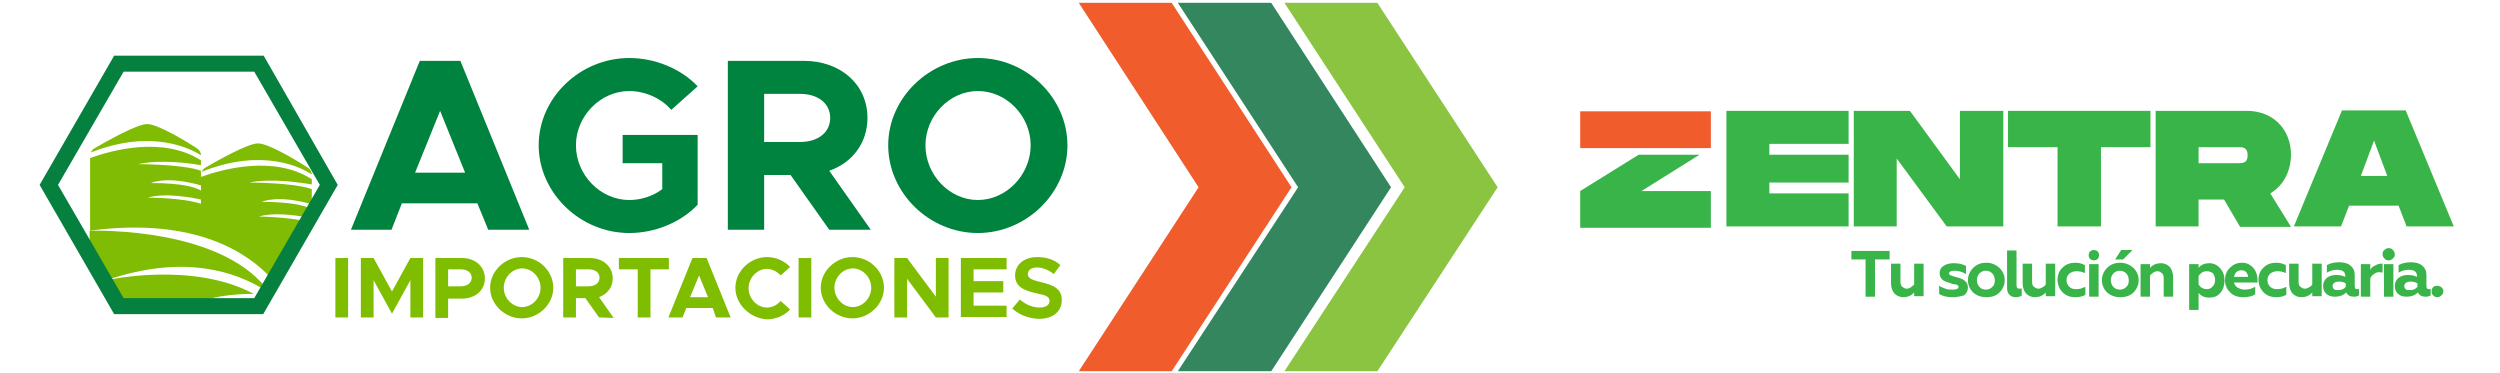 <?xml version="1.0" encoding="utf-8"?>
<!-- Generator: Adobe Illustrator 27.6.1, SVG Export Plug-In . SVG Version: 6.00 Build 0)  -->
<svg version="1.1" id="Layer_1" xmlns="http://www.w3.org/2000/svg" xmlns:xlink="http://www.w3.org/1999/xlink" x="0px" y="0px"
	 viewBox="0 0 530 79" style="enable-background:new 0 0 530 79;" xml:space="preserve">
<style type="text/css">
	.st0{fill:#FFFFFF;}
	.st1{fill:#8AC440;}
	.st2{opacity:0.8;fill:#016836;enable-background:new    ;}
	.st3{fill:#F05C2C;}
	.st4{fill:#39B449;}
	.st5{fill:#00833F;}
	.st6{fill:#7FBD01;}
	.st7{fill:#80BC04;}
	.st8{fill:#06803F;}
</style>
<rect x="-62.7" y="-46.2" class="st0" width="602.2" height="167.1"/>
<g>
	<polygon class="st0" points="7.3,0.6 238.5,0.6 258.8,40.1 238.2,78.7 7.3,78.7 	"/>
	<polygon class="st0" points="528.7,78.7 285.9,78.7 303,39.2 285.9,0.6 528.7,0.6 	"/>
	<g>
		<g>
			<polygon class="st1" points="272.3,0.6 292,0.6 317.5,39.7 292,78.7 272.3,78.7 297.8,39.7 			"/>
			<polygon class="st2" points="249.7,0.6 269.5,0.6 294.9,39.7 269.5,78.7 249.7,78.7 275.2,39.7 			"/>
			<polygon class="st3" points="228.7,0.6 248.4,0.6 273.8,39.7 248.4,78.7 228.7,78.7 254.1,39.7 			"/>
		</g>
		<g>
			<polygon class="st4" points="360.3,32.8 348,40.5 362.7,40.5 362.7,48.3 335,48.3 335,40.5 347.4,32.8 			"/>
			<polygon class="st4" points="375.1,30.5 375.1,32.8 391.9,32.8 391.9,38.7 375.1,38.7 375.1,41 391.9,41 391.9,48 366,48 
				366,23.5 391.9,23.5 391.9,30.5 			"/>
			<polygon class="st4" points="424.7,23.5 424.7,48 412.7,48 402.1,33.6 402.1,48 393,48 393,23.5 404.9,23.5 415.5,38 415.5,23.5 
							"/>
			<polygon class="st4" points="455.9,31.2 445.4,31.2 445.4,48 436.2,48 436.2,31.2 425.7,31.2 425.7,23.5 455.9,23.5 			"/>
			<path class="st4" d="M481.3,41l4.4,7.1h-10.8l-3.4-5.8h-5.4V48H457V23.5h19.3c5.6,0,9.4,3.9,9.4,9.4
				C485.6,36.5,484,39.4,481.3,41 M466.1,34.6h8.4c0.9,0,2,0,2-1.7s-1.1-1.7-2-1.7h-8.4V34.6z"/>
			<path class="st4" d="M508.5,43.6H498l-1.7,4.4h-10l10.2-24.6H510L520.2,48h-10L508.5,43.6z M506.1,37.3l-2.8-7.5l-2.8,7.5H506.1z
				"/>
			<rect x="335" y="23.6" class="st3" width="27.7" height="7.8"/>
			<g>
				<path class="st4" d="M392.5,55v-1.8h8.1V55h-3.1v7.9h-2V55H392.5z"/>
				<path class="st4" d="M407.8,55.9v6.9h-2V62c-0.6,0.7-1.4,1-2.3,1c-0.8,0-1.4-0.3-1.9-0.8c-0.4-0.5-0.7-1.2-0.7-2.1v-4.2h2v3.8
					c0,0.5,0.1,0.9,0.4,1.1c0.2,0.2,0.6,0.4,0.9,0.4s0.6-0.1,0.9-0.3s0.5-0.4,0.7-0.6v-4.4H407.8z"/>
				<path class="st4" d="M414,63c-1.2,0-2.2-0.2-2.9-0.7v-1.7c0.3,0.2,0.8,0.4,1.3,0.6c0.5,0.2,1,0.2,1.6,0.2c0.8,0,1.2-0.2,1.2-0.6
					c0-0.2-0.1-0.3-0.3-0.4c-0.1-0.1-0.2-0.1-0.4-0.1l-0.5-0.1c-0.1,0-0.2,0-0.3-0.1c-0.1,0-0.2-0.1-0.3-0.1
					c-0.8-0.2-1.4-0.5-1.7-0.8c-0.3-0.3-0.5-0.8-0.5-1.3c0-0.7,0.3-1.2,0.8-1.5c0.5-0.4,1.3-0.6,2.2-0.6c1.1,0,1.9,0.2,2.6,0.6v1.7
					c-0.8-0.5-1.7-0.7-2.5-0.7c-0.7,0-1.1,0.2-1.1,0.6c0,0.1,0,0.1,0.1,0.2c0,0.1,0.1,0.1,0.1,0.1s0.1,0.1,0.2,0.1s0.2,0,0.3,0.1
					c0.1,0,0.2,0.1,0.3,0.1l0.7,0.2c0.8,0.2,1.3,0.4,1.7,0.8c0.4,0.3,0.6,0.8,0.6,1.4c0,0.6-0.3,1.2-0.8,1.6
					C415.7,62.8,415,63,414,63z"/>
				<path class="st4" d="M417.2,59.4c0-1,0.4-1.9,1.1-2.6c0.7-0.7,1.6-1.1,2.8-1.1c1.1,0,2,0.4,2.8,1.1c0.7,0.7,1.1,1.6,1.1,2.6
					s-0.4,1.9-1.1,2.6c-0.7,0.7-1.6,1-2.8,1c-1.1,0-2-0.3-2.8-1C417.6,61.3,417.2,60.4,417.2,59.4z M419.1,59.4c0,0.6,0.2,1,0.5,1.4
					c0.4,0.4,0.8,0.6,1.4,0.6s1-0.2,1.4-0.6c0.4-0.4,0.5-0.8,0.5-1.4c0-0.6-0.2-1-0.5-1.4c-0.4-0.4-0.8-0.6-1.4-0.6s-1,0.2-1.4,0.6
					C419.3,58.4,419.1,58.8,419.1,59.4z"/>
				<path class="st4" d="M427.3,63c-0.6,0-1-0.2-1.3-0.5s-0.5-0.8-0.5-1.4v-8h2v7.4c0,0.5,0.2,0.7,0.6,0.7c0.2,0,0.4,0,0.5-0.1v1.6
					C428.2,62.9,427.8,63,427.3,63z"/>
				<path class="st4" d="M433.7,60.3v-4.4h2v6.9h-2V62c-0.6,0.7-1.4,1-2.3,1c-0.8,0-1.4-0.3-1.9-0.8c-0.4-0.5-0.7-1.2-0.7-2.1v-4.2
					h2v3.8c0,0.5,0.1,0.9,0.4,1.1c0.2,0.2,0.6,0.4,0.9,0.4s0.6-0.1,0.9-0.3C433.3,60.8,433.5,60.6,433.7,60.3z"/>
				<path class="st4" d="M439.9,63c-1,0-1.9-0.3-2.6-1s-1.1-1.6-1.1-2.7s0.4-2,1.1-2.6c0.7-0.7,1.6-1,2.7-1c0.8,0,1.4,0.2,2,0.5v1.7
					c-0.6-0.3-1.2-0.4-1.8-0.4c-0.6,0-1.1,0.2-1.5,0.5c-0.4,0.4-0.6,0.8-0.6,1.4c0,0.6,0.2,1,0.6,1.4s0.9,0.5,1.5,0.5
					c0.7,0,1.3-0.2,1.9-0.5v1.7C441.5,62.9,440.7,63,439.9,63z"/>
				<path class="st4" d="M442.8,54.1c0-0.3,0.1-0.6,0.3-0.8c0.2-0.2,0.5-0.3,0.8-0.3s0.6,0.1,0.8,0.3c0.2,0.2,0.3,0.5,0.3,0.8
					s-0.1,0.6-0.3,0.8c-0.2,0.2-0.5,0.3-0.8,0.3s-0.6-0.1-0.8-0.3C442.9,54.7,442.8,54.4,442.8,54.1z M444.9,62.9h-2V56h2V62.9z"/>
				<path class="st4" d="M445.6,59.4c0-1,0.4-1.9,1.1-2.6c0.7-0.7,1.6-1.1,2.8-1.1c1.1,0,2,0.4,2.8,1.1c0.7,0.7,1.1,1.6,1.1,2.6
					s-0.4,1.9-1.1,2.6c-0.7,0.7-1.6,1-2.8,1c-1.1,0-2-0.3-2.8-1C446,61.3,445.6,60.4,445.6,59.4z M447.5,59.4c0,0.6,0.2,1,0.5,1.4
					c0.4,0.4,0.8,0.6,1.4,0.6s1-0.2,1.4-0.6c0.4-0.4,0.5-0.8,0.5-1.4c0-0.6-0.2-1-0.5-1.4c-0.4-0.4-0.8-0.6-1.4-0.6s-1,0.2-1.4,0.6
					C447.7,58.4,447.5,58.8,447.5,59.4z M450.1,55h-1.7l1.3-2h2.4L450.1,55z"/>
				<path class="st4" d="M455.8,58.5v4.4h-2V56h2v0.8c0.6-0.7,1.4-1,2.3-1c0.8,0,1.4,0.3,1.9,0.8c0.4,0.5,0.7,1.2,0.7,2.1v4.2h-2V59
					c0-0.5-0.1-0.9-0.4-1.1c-0.2-0.2-0.6-0.4-0.9-0.4s-0.6,0.1-0.9,0.3S455.9,58.2,455.8,58.5z"/>
				<path class="st4" d="M468.4,55.8c0.9,0,1.7,0.4,2.3,1.1c0.6,0.7,0.9,1.5,0.9,2.6c0,1-0.3,1.9-0.9,2.6c-0.6,0.7-1.4,1-2.3,1
					c-1,0-1.7-0.3-2.3-1v3.6h-2V56h2v0.8C466.6,56.1,467.4,55.8,468.4,55.8z M467.8,57.5c-0.4,0-0.7,0.1-1,0.3s-0.5,0.4-0.7,0.7v1.8
					c0.2,0.3,0.4,0.6,0.7,0.7c0.3,0.2,0.6,0.3,1,0.3c0.6,0,1-0.2,1.3-0.6c0.4-0.4,0.5-0.8,0.5-1.4c0-0.5-0.2-1-0.5-1.4
					C468.8,57.7,468.4,57.5,467.8,57.5z"/>
				<path class="st4" d="M475.5,63c-1.1,0-2-0.3-2.7-1s-1.1-1.5-1.1-2.6c0-1,0.3-1.9,1-2.6c0.7-0.7,1.5-1.1,2.6-1.1
					c1,0,1.8,0.4,2.4,1.1c0.6,0.7,0.9,1.6,0.9,2.6v0.5h-5c0.1,0.5,0.4,0.8,0.8,1.1c0.4,0.2,0.9,0.4,1.5,0.4c0.8,0,1.5-0.2,2.2-0.6
					v1.6C477.5,62.8,476.7,63,475.5,63z M473.6,58.7h3c0-0.4-0.2-0.7-0.4-1c-0.3-0.3-0.6-0.4-1-0.4s-0.8,0.1-1.1,0.4
					C473.9,57.9,473.7,58.3,473.6,58.7z"/>
				<path class="st4" d="M482.5,63c-1,0-1.9-0.3-2.6-1s-1.1-1.6-1.1-2.7s0.4-2,1.1-2.6c0.7-0.7,1.6-1,2.7-1c0.8,0,1.4,0.2,2,0.5v1.7
					c-0.6-0.3-1.2-0.4-1.8-0.4c-0.6,0-1.1,0.2-1.5,0.5c-0.4,0.4-0.6,0.8-0.6,1.4c0,0.6,0.2,1,0.6,1.4s0.9,0.5,1.5,0.5
					c0.7,0,1.3-0.2,1.9-0.5v1.7C484,62.9,483.3,63,482.5,63z"/>
				<path class="st4" d="M490.2,60.3v-4.4h2v6.9h-2V62c-0.6,0.7-1.4,1-2.3,1c-0.8,0-1.4-0.3-1.9-0.8c-0.4-0.5-0.7-1.2-0.7-2.1v-4.2
					h2v3.8c0,0.5,0.1,0.9,0.4,1.1c0.2,0.2,0.6,0.4,0.9,0.4s0.6-0.1,0.9-0.3C489.8,60.8,490,60.6,490.2,60.3z"/>
				<path class="st4" d="M499.7,61.3c0.2,0,0.3,0,0.4-0.1v1.4c-0.2,0.2-0.6,0.3-1.1,0.3c-0.8,0-1.3-0.3-1.6-0.9
					c-0.6,0.6-1.4,0.9-2.4,0.9c-0.8,0-1.4-0.2-1.8-0.6c-0.5-0.4-0.7-1-0.7-1.7s0.3-1.3,0.8-1.7s1.2-0.6,1.9-0.6c0.8,0,1.4,0.1,2,0.4
					v-0.2c0-0.9-0.6-1.3-1.8-1.3c-0.7,0-1.4,0.2-2.1,0.6v-1.6c0.7-0.4,1.6-0.6,2.6-0.6s1.8,0.2,2.4,0.7s0.9,1.1,0.9,2v2.3
					C499.2,61.2,499.4,61.3,499.7,61.3z M497.3,60.8v-0.7c-0.4-0.3-0.9-0.4-1.4-0.4c-0.4,0-0.7,0.1-1,0.2c-0.2,0.2-0.4,0.4-0.4,0.7
					s0.1,0.5,0.3,0.7c0.2,0.2,0.5,0.2,0.9,0.2C496.4,61.5,496.9,61.3,497.3,60.8z"/>
				<path class="st4" d="M502.5,62.9h-2V56h2v1.2c0.2-0.4,0.5-0.7,1-0.9c0.5-0.3,0.9-0.4,1.4-0.4c0.1,0,0.2,0,0.2,0v1.9
					c-0.2,0-0.4-0.1-0.6-0.1c-0.5,0-0.9,0.1-1.2,0.4c-0.4,0.2-0.6,0.5-0.8,0.9V62.9z"/>
				<path class="st4" d="M507.4,62.9h-2V56h2V62.9z"/>
				<path class="st4" d="M514.9,61.3c0.2,0,0.3,0,0.4-0.1v1.4c-0.2,0.2-0.6,0.3-1.1,0.3c-0.8,0-1.3-0.3-1.6-0.9
					c-0.6,0.6-1.4,0.9-2.4,0.9c-0.8,0-1.4-0.2-1.8-0.6c-0.5-0.4-0.7-1-0.7-1.7s0.3-1.3,0.8-1.7s1.2-0.6,1.9-0.6c0.8,0,1.4,0.1,2,0.4
					v-0.2c0-0.9-0.6-1.3-1.8-1.3c-0.7,0-1.4,0.2-2.1,0.6v-1.6c0.7-0.4,1.6-0.6,2.6-0.6s1.8,0.2,2.4,0.7c0.6,0.5,0.9,1.1,0.9,2v2.3
					C514.4,61.2,514.6,61.3,514.9,61.3z M512.5,60.8v-0.7c-0.4-0.3-0.9-0.4-1.4-0.4c-0.4,0-0.7,0.1-1,0.2c-0.2,0.2-0.4,0.4-0.4,0.7
					s0.1,0.5,0.3,0.7c0.2,0.2,0.5,0.2,0.9,0.2C511.6,61.5,512.1,61.3,512.5,60.8z"/>
				<path class="st4" d="M516.7,63c-0.3,0-0.6-0.1-0.9-0.4c-0.2-0.2-0.3-0.5-0.3-0.9c0-0.3,0.1-0.6,0.3-0.8s0.5-0.3,0.9-0.3
					c0.3,0,0.6,0.1,0.9,0.3c0.2,0.2,0.4,0.5,0.4,0.8s-0.1,0.6-0.4,0.9S517,63,516.7,63z"/>
			</g>
		</g>
		<g>
			<g>
				<path class="st5" d="M101.2,43.1h-16L83,48.7h-8.6L89,12.9h8.6l14.6,35.8h-8.7L101.2,43.1z M98.6,36.6l-5.3-13.1L88,36.6H98.6z"
					/>
				<path class="st5" d="M132,28.6h15.9v14.8c-3.6,3.8-9.1,6-14.5,6c-10.4,0-19.2-8.5-19.2-18.6s8.8-18.5,19.2-18.5
					c5.4,0,10.9,2.2,14.5,6l-5.6,5c-2.1-2.5-5.6-4-8.9-4c-6.1,0-11.3,5.3-11.3,11.5c0,6.3,5.2,11.6,11.3,11.6c2.5,0,5-0.8,7-2.3
					v-5.5H132V28.6z"/>
				<path class="st5" d="M175.8,48.7l-8.2-11.6H162v11.6h-7.7V12.9h16.1c7.8,0,13.5,5,13.5,12.1c0,5.3-3.2,9.5-8.1,11.2l8.8,12.5
					H175.8z M162,30.1h7.6c3.8,0,6.4-2,6.4-5.1s-2.6-5.1-6.4-5.1H162V30.1z"/>
				<path class="st5" d="M188.3,30.8c0-10.1,8.8-18.5,19-18.5c10.4,0,19,8.5,19,18.5c0,10.1-8.7,18.6-19,18.6S188.3,40.9,188.3,30.8
					z M218.5,30.8c0-6.2-5.1-11.5-11.2-11.5c-6,0-11.1,5.3-11.1,11.5c0,6.3,5.1,11.6,11.1,11.6C213.4,42.4,218.5,37,218.5,30.8z"/>
			</g>
			<g>
				<path class="st6" d="M71.1,54.7h2.7v12.6h-2.7V54.7z"/>
				<path class="st6" d="M76.5,54.7h2.7l3.9,7.1l3.9-7.1h2.7v12.6H87v-7.9l-3.9,7.1l-3.9-7.1v7.9h-2.7V54.7z"/>
				<path class="st6" d="M92.3,54.7H98c2.7,0,4.8,1.8,4.8,4.3s-2,4.3-4.8,4.3h-3v4.1h-2.7V54.7z M97.7,60.7c1.3,0,2.3-0.7,2.3-1.8
					s-0.9-1.8-2.3-1.8H95v3.6H97.7z"/>
				<path class="st6" d="M103.9,61c0-3.5,3.1-6.5,6.7-6.5c3.7,0,6.7,3,6.7,6.5s-3.1,6.5-6.7,6.5S103.9,64.5,103.9,61z M114.6,61
					c0-2.2-1.8-4.1-3.9-4.1s-3.9,1.9-3.9,4.1c0,2.2,1.8,4.1,3.9,4.1C112.8,65.1,114.6,63.2,114.6,61z"/>
				<path class="st6" d="M127,67.3l-2.9-4.1h-2v4.1h-2.7V54.7h5.7c2.7,0,4.8,1.8,4.8,4.3c0,1.9-1.1,3.3-2.9,4l3.1,4.4L127,67.3
					L127,67.3z M122.1,60.7h2.7c1.3,0,2.3-0.7,2.3-1.8s-0.9-1.8-2.3-1.8h-2.7V60.7z"/>
				<path class="st6" d="M135.1,57.1h-3.9v-2.4h10.6v2.4h-3.9v10.2h-2.7V57.1H135.1z"/>
				<path class="st6" d="M151.1,65.3h-5.6l-0.8,2h-3l5.1-12.6h3l5.1,12.6h-3.1L151.1,65.3z M150.1,63l-1.9-4.6l-1.9,4.6H150.1z"/>
				<path class="st6" d="M155.9,61c0-3.5,3.1-6.5,6.7-6.5c1.9,0,3.7,0.8,4.9,2.1l-2,1.8c-0.7-0.8-1.8-1.4-2.9-1.4
					c-2.1,0-3.9,1.9-3.9,4.1c0,2.2,1.8,4.1,3.9,4.1c1.2,0,2.2-0.6,2.9-1.4l2,1.8c-1.2,1.3-3,2.1-4.9,2.1
					C159,67.5,155.9,64.5,155.9,61z"/>
				<path class="st6" d="M169.3,54.7h2.7v12.6h-2.7V54.7z"/>
				<path class="st6" d="M174,61c0-3.5,3.1-6.5,6.7-6.5c3.7,0,6.7,3,6.7,6.5s-3.1,6.5-6.7,6.5S174,64.5,174,61z M184.7,61
					c0-2.2-1.8-4.1-3.9-4.1c-2.1,0-3.9,1.9-3.9,4.1c0,2.2,1.8,4.1,3.9,4.1S184.7,63.2,184.7,61z"/>
				<path class="st6" d="M189.6,54.7h2.7l6.1,8.2v-8.2h2.7v12.6h-2.7l-6.1-8.2v8.2h-2.7V54.7z"/>
				<path class="st6" d="M206.4,57.1v2.5h6.3V62h-6.3v2.8h7v2.4h-9.7V54.7h9.7v2.4C213.4,57.1,206.4,57.1,206.4,57.1z"/>
				<path class="st6" d="M214.6,65.4l1.6-1.9c1.2,1,2.6,1.7,4.2,1.7c1.4,0,2.1-0.6,2.1-1.4c0-0.9-0.7-1.2-2.7-1.6
					c-2.7-0.6-4.6-1.4-4.6-3.8c0-2.3,1.9-3.9,4.7-3.9c2.1,0,3.7,0.6,4.9,1.7l-1.4,1.9c-1.1-0.9-2.4-1.4-3.6-1.4
					c-1.2,0-1.9,0.6-1.9,1.4c0,0.9,0.8,1.2,2.7,1.7c2.7,0.6,4.5,1.4,4.5,3.8c0,2.4-1.8,4-4.9,4C218.1,67.5,216.1,66.8,214.6,65.4z"
					/>
			</g>
			<g>
				<path class="st7" d="M42.6,32.9c0-0.6-0.4-1.2-0.9-1.5c-2.3-1.5-8.3-5.1-10.5-5.1s-8.7,3.7-11.1,5.1c-0.4,0.2-0.7,0.6-0.8,0.9
					C32.3,27.2,40.5,31.6,42.6,32.9z"/>
				<path class="st7" d="M66.1,37c0-0.6-0.4-1.2-0.9-1.5c-2.3-1.5-8.3-5.1-10.5-5.1s-8.7,3.7-11.1,5.1c-0.4,0.2-0.7,0.6-0.8,0.9
					C55.8,31.2,64.1,35.6,66.1,37z"/>
				<path class="st7" d="M22.6,59.4c16.6-5.7,27.6-1.6,33.4,2l0.3-0.5c-10.3-12.5-35-12-37.3-12v5.7c0,0.4,0.1,0.7,0.3,1l5.1,8.3
					c0.4,0.6,1,0.9,1.7,0.9h14.3c1.9-1,6.1-2.5,13.4-2.5C40.7,55.3,22.6,59.4,22.6,59.4z"/>
				<path class="st7" d="M66.1,39.1V38c-8.1-5.2-19-2.1-23.5-0.5v-1.3c-3.8-1.4-13.3-1.4-13.3-1.4c4.9-1.1,11.4-0.1,13.3,0.2v-1
					c-8.1-5.2-19-2.1-23.5-0.5v15.4c22.6-3,33.7,5,38.3,10l7-12.1c-4-0.8-9.5-0.9-9.5-0.9c3-0.9,7.4-0.3,9.9,0.1l1-1.8
					c-1.2-0.6-4-1.4-10.3-1.4c0,0,3.2-1.6,10.6,0.5v-3.2c-3.8-1.4-13.3-1.4-13.3-1.4C57.7,37.7,64.3,38.8,66.1,39.1z M42.6,43.2
					c-3.8-1.3-11.3-1.3-11.3-1.3c3.7-1.1,9.5,0,11.3,0.4V43.2z M42.6,40.4c-1-0.6-3.6-1.6-10.6-1.6c0,0,3.2-1.6,10.6,0.5V40.4z"/>
				<path class="st7" d="M18.9,48.9c0,0,0.1,0,0.2,0l0,0C19,48.9,18.9,48.9,18.9,48.9z"/>
			</g>
			<path class="st8" d="M55.9,11.8H24.2L8.4,39.2l15.8,27.4h31.6l15.8-27.4L55.9,11.8z M53.9,63.2H26.2l-13.9-24l13.9-24h27.7
				l13.9,24L53.9,63.2z"/>
		</g>
	</g>
</g>
<path class="st4" d="M505.1,53.9c0-0.4,0.1-0.7,0.4-0.9c0.2-0.2,0.5-0.4,0.9-0.4c0.4,0,0.6,0.1,0.9,0.4c0.2,0.2,0.4,0.5,0.4,0.9
	c0,0.4-0.1,0.6-0.4,0.9c-0.2,0.2-0.5,0.4-0.9,0.4c-0.4,0-0.6-0.1-0.9-0.4C505.3,54.6,505.1,54.3,505.1,53.9z"/>
</svg>
